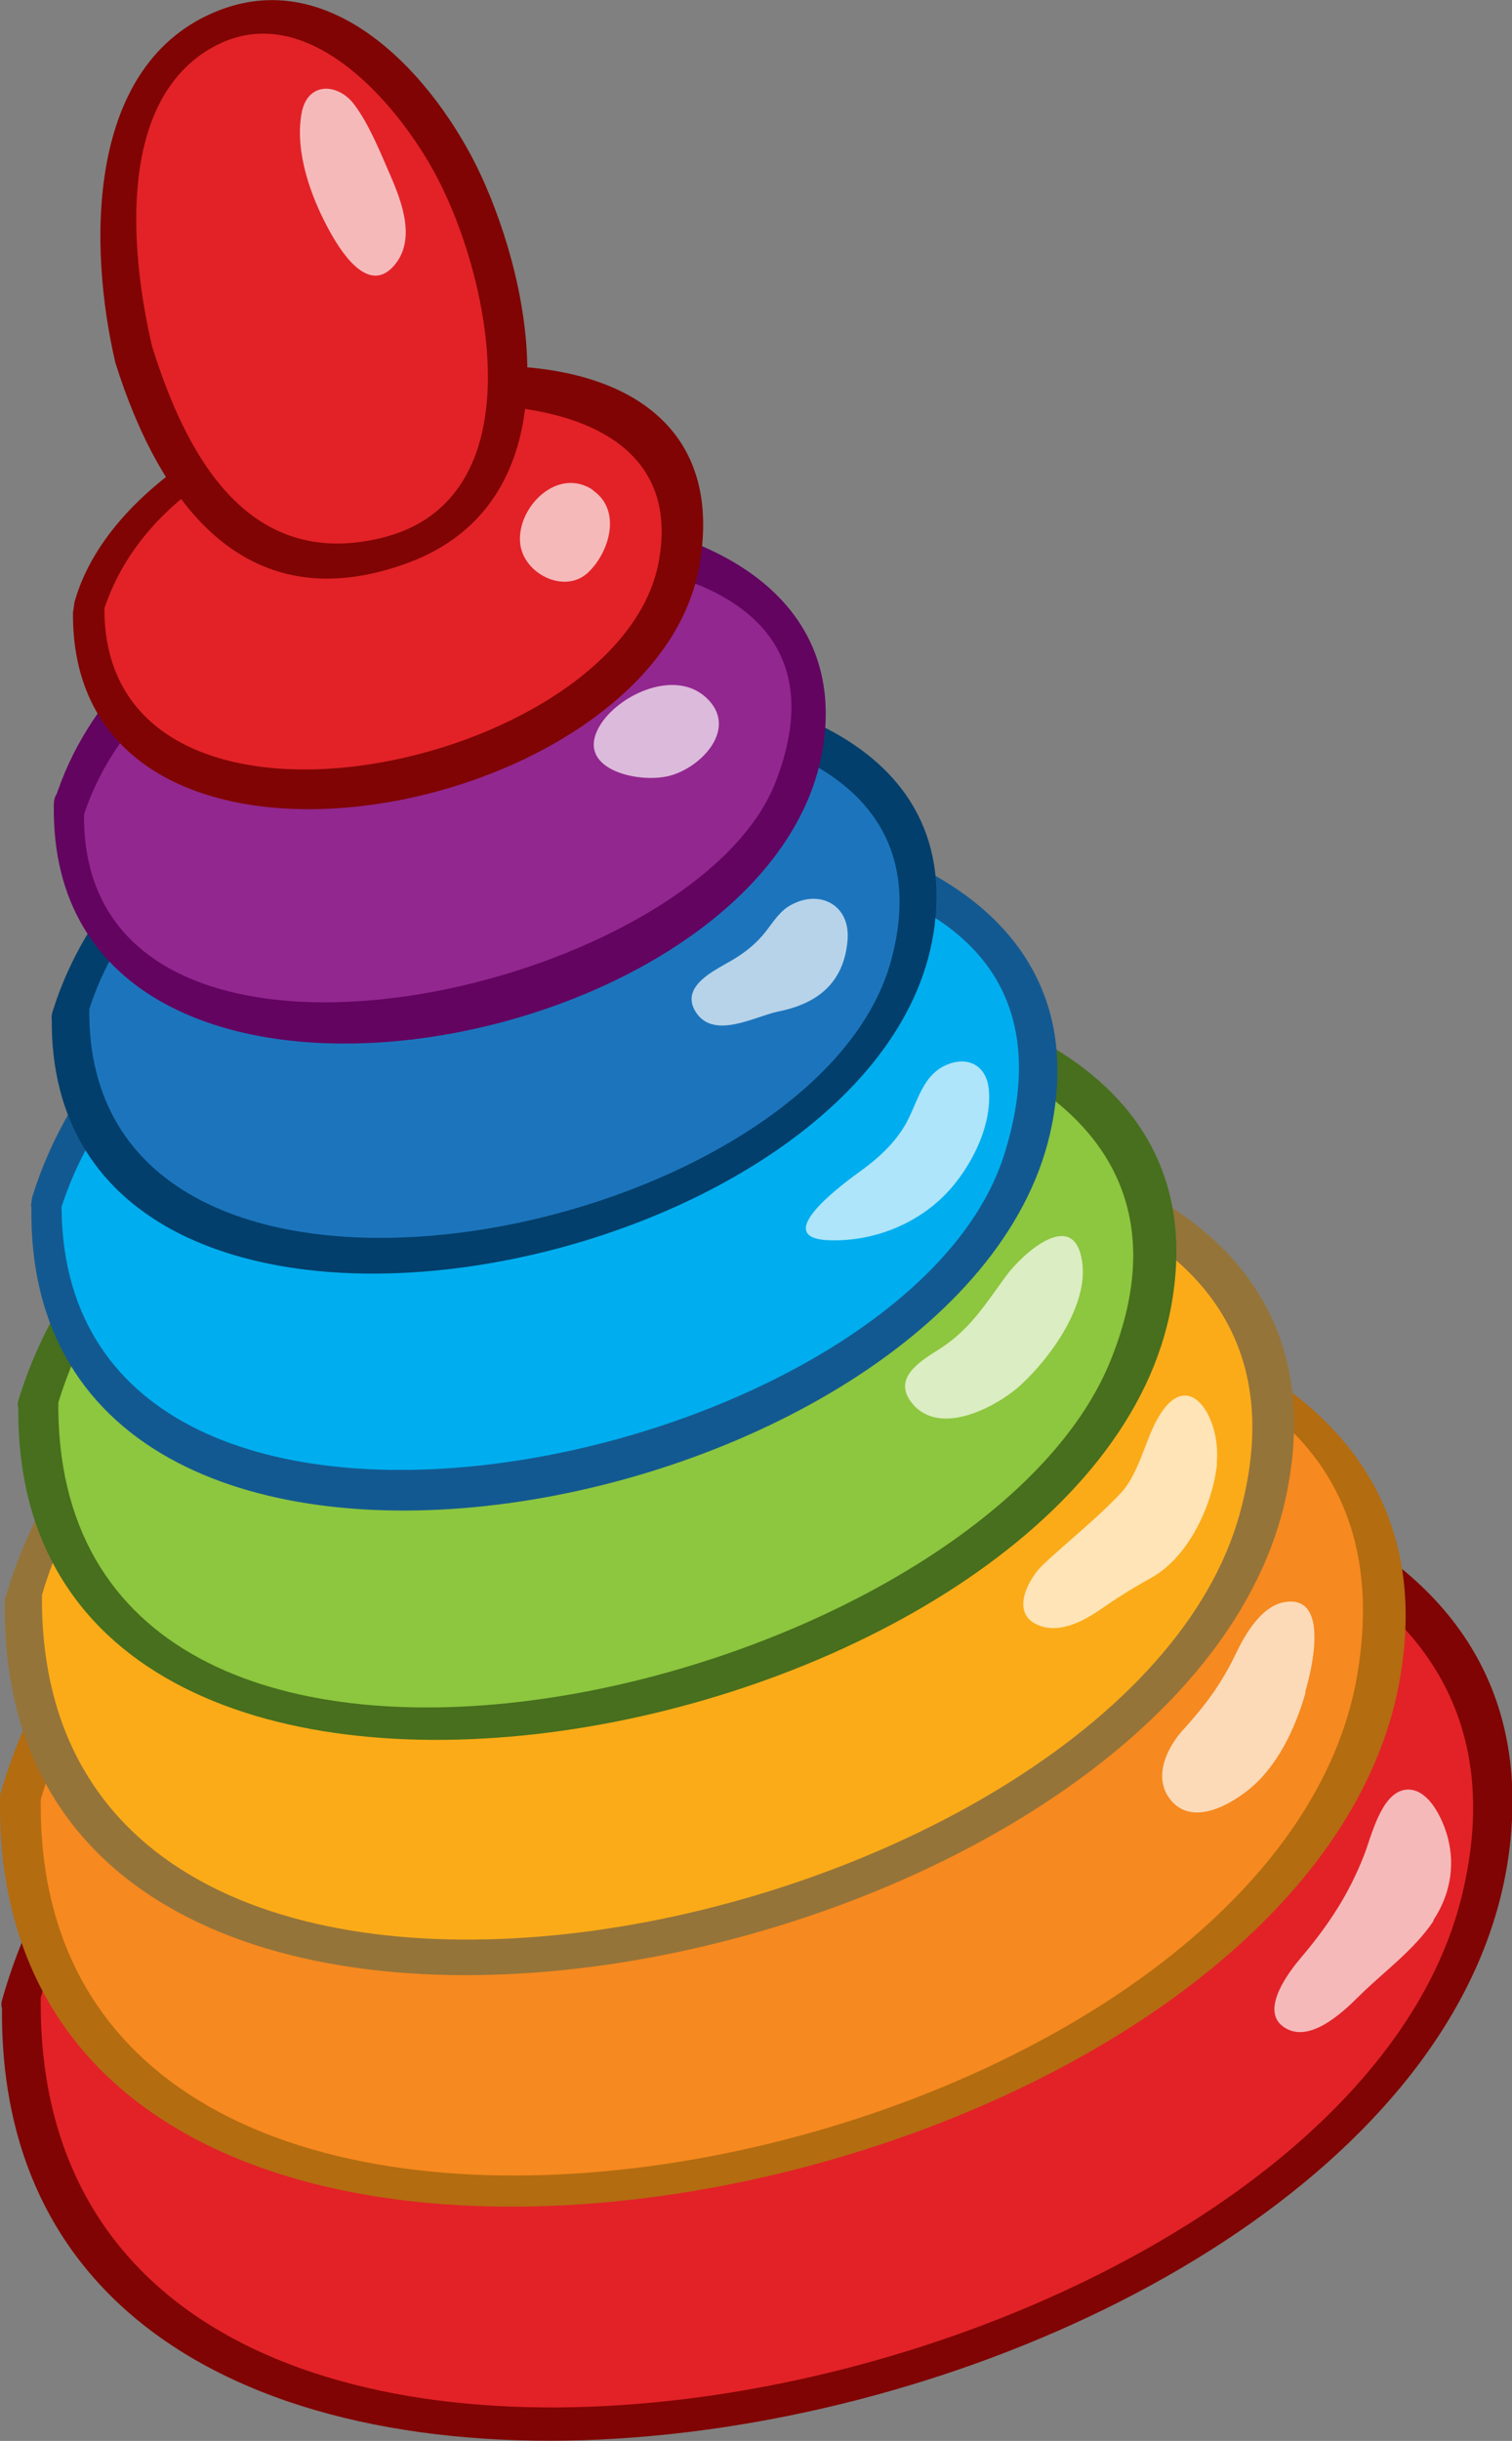 <?xml version="1.0" encoding="UTF-8"?> <svg xmlns="http://www.w3.org/2000/svg" width="295" height="476" viewBox="0 0 295 476" fill="none"><rect x="0" y="0" width="295" height="476" fill="#808080" stroke="none"/> <g clip-path="url(#clip0_709_1150)"> <path d="M4.138 389.895C2.149 399.039 4.536 407.546 7.003 416.371C19.895 463.359 93.506 484.11 171.414 462.802C249.322 441.495 302.083 386.079 289.191 339.171C286.803 330.346 284.496 321.839 278.129 315.001C250.754 285.266 188.046 275.407 124.701 292.74C61.435 310.072 12.494 350.461 4.138 389.975V389.895Z" fill="#E22227"></path> <path d="M0.399 390.849C-1.909 533.642 278.448 477.988 294.364 361.671C303.913 291.547 217.331 276.997 165.844 282.006C102.021 288.287 19.338 322.475 0.399 390.054C-0.795 394.427 6.924 393.394 7.879 389.816C25.625 326.529 104.647 294.091 164.332 288.446C215.103 283.596 302.401 299.339 285.212 369.701C260.622 470.514 5.73 523.147 7.959 389.021C7.959 384.887 0.399 387.113 0.319 390.929L0.399 390.849Z" fill="#800403"></path> <path d="M3.979 350.461C2.148 358.968 4.377 366.839 6.605 375.028C18.542 418.597 86.821 437.917 159.078 418.12C231.416 398.323 280.278 346.962 268.341 303.393C266.112 295.204 263.964 287.333 258.155 280.973C232.769 253.384 174.596 244.241 115.867 260.301C57.138 276.361 11.777 313.809 3.979 350.461Z" fill="#F6891F"></path> <path d="M-0 350.381C-2.149 483.235 254.574 432.828 273.115 327.484C284.734 261.653 204.518 246.229 156.134 250.125C96.609 254.895 18.144 286.459 0.159 349.586C-1.035 353.72 6.764 355.072 7.798 351.415C20.292 307.607 64.459 280.575 105.442 266.741C153.349 250.602 278.845 242.89 264.839 326.45C248.287 425.275 5.968 474.489 7.958 350.62C7.958 346.644 0.079 346.406 -0 350.381Z" fill="#B36C10"></path> <path d="M4.614 311.344C2.943 319.135 4.933 326.37 7.002 333.844C17.984 373.835 80.612 391.486 146.902 373.358C213.191 355.231 258.074 308.084 247.092 268.172C245.023 260.699 243.113 253.464 237.702 247.58C214.465 222.298 161.067 213.95 107.192 228.658C53.396 243.367 11.777 277.793 4.614 311.344Z" fill="#FBAB18"></path> <path d="M0.954 312.298C-1.035 434.339 232.45 386.397 251.151 290.672C263.963 225.319 180.962 213.711 134.886 219.833C82.125 226.829 17.188 256.087 1.113 311.423C-0.24 316.194 7.082 315.001 8.116 311.264C21.883 263.879 75.838 238.04 120.641 228.658C165.444 219.276 260.7 226.273 241.92 295.045C219.319 377.89 6.365 424.242 8.196 310.39C8.196 305.858 0.954 308.482 0.954 312.218V312.298Z" fill="#957439"></path> <path d="M7.48 273.261C5.968 280.178 7.799 286.697 9.629 293.376C19.417 329.074 75.361 344.895 134.568 328.676C193.775 312.457 233.883 270.399 224.095 234.701C222.264 228.022 220.514 221.582 215.739 216.335C194.969 193.755 147.301 186.282 99.155 199.4C51.09 212.598 13.847 243.287 7.48 273.261Z" fill="#8DC63F"></path> <path d="M3.582 273.897C1.831 383.138 213.193 340.761 228.552 254.497C237.863 202.342 177.542 188.428 137.991 190.177C86.264 192.483 19.975 219.356 3.582 273.102C2.388 277.077 10.266 277.157 11.38 273.499C25.625 226.75 80.773 202.58 125.656 197.174C167.754 192.086 239.773 208.623 216.615 265.469C189.717 331.379 9.789 373.597 11.38 272.704C11.38 268.888 3.582 269.922 3.502 273.897H3.582Z" fill="#476F1D"></path> <path d="M9.073 234.621C7.72 240.822 9.391 246.547 10.983 252.589C19.736 284.391 69.553 298.464 122.314 284.073C175.075 269.603 210.806 232.156 202.052 200.275C200.381 194.312 198.869 188.508 194.572 183.896C176.03 163.781 133.535 157.103 90.641 168.79C47.828 180.557 14.643 207.907 8.993 234.621H9.073Z" fill="#00AEEF"></path> <path d="M6.128 235.257C4.537 333.605 190.115 296.476 205.236 219.356C214.148 173.958 165.844 158.137 129.158 159.091C81.729 160.283 21.726 184.135 6.367 233.19C5.014 237.483 10.267 241.061 11.778 236.052C23.636 198.128 67.007 176.184 103.852 169.744C140.697 163.304 214.228 167.121 195.925 225.16C176.507 286.777 10.585 321.521 12.017 233.905C12.097 228.658 6.128 230.805 6.049 235.257H6.128Z" fill="#135991"></path> <path d="M13.768 197.253C12.653 202.501 14.006 207.43 15.359 212.518C22.76 239.55 65.176 251.556 110.138 239.312C155.021 227.068 185.42 195.107 178.019 168.075C176.666 162.986 175.313 158.057 171.653 154.161C155.896 137.068 119.767 131.343 83.24 141.361C46.793 151.299 18.622 174.594 13.768 197.333V197.253Z" fill="#1C75BC"></path> <path d="M10.106 198.128C8.674 282.324 173.323 249.727 182.316 180.716C187.488 141.122 141.412 131.343 111.172 133.331C71.541 135.955 22.998 156.387 10.265 197.253C8.753 201.944 16.154 200.911 17.268 197.253C28.409 161.794 70.427 144.541 104.328 140.884C132.738 137.783 185.419 144.462 173.88 187.236C158.999 242.413 16.154 270.796 17.427 196.379C17.427 191.767 10.186 194.391 10.106 198.128Z" fill="#023F6C"></path> <path d="M13.449 157.819C12.494 162.43 13.687 166.723 14.881 171.176C21.407 194.868 58.49 205.363 97.802 194.63C137.115 183.896 163.694 155.91 157.169 132.218C155.975 127.765 154.781 123.472 151.598 120.053C137.751 105.027 106.158 100.098 74.247 108.843C42.336 117.589 17.666 137.942 13.449 157.819Z" fill="#92278F"></path> <path d="M10.504 157.024C9.39 232.872 151.917 206.476 160.67 145.098C164.968 115.283 136.876 102.244 111.331 100.734C73.451 98.428 22.998 116.714 10.664 156.069C9.47 159.965 14.643 164.577 16.154 159.568C24.988 131.343 56.899 115.601 84.195 110.513C109.819 105.742 168.389 108.207 151.36 152.412C135.364 194.073 15.518 220.946 16.393 158.614C16.393 154.161 10.504 151.776 10.504 157.024Z" fill="#630460"></path> <path d="M17.268 118.622C16.472 122.518 17.427 126.096 18.461 129.833C23.873 149.709 52.68 159.091 85.626 150.107C118.572 141.122 138.546 118.304 133.135 98.428C132.1 94.691 131.145 91.113 128.519 88.172C116.98 75.61 92.709 70.84 65.97 78.154C39.231 85.469 20.849 101.926 17.268 118.622Z" fill="#E22227"></path> <path d="M14.244 119.099C13.289 181.909 127.326 160.363 136.398 110.592C148.017 46.908 28.648 69.329 14.642 117.032C13.369 121.246 18.462 125.142 19.894 120.133C26.022 99.382 46.156 87.456 66.05 82.05C87.616 76.087 134.807 75.451 128.52 109.559C121.039 150.107 19.497 171.812 20.372 118.066C20.451 112.818 14.403 114.568 14.324 119.099H14.244Z" fill="#800403"></path> <path d="M26.101 69.17C30.318 84.514 37.799 96.679 46.712 104.47C55.624 112.182 64.537 110.831 74.087 108.207C83.477 105.663 91.753 102.562 95.494 91.749C99.393 80.46 99.791 65.831 95.494 50.168C87.138 19.479 64.776 -1.113 45.597 4.134C26.419 9.382 17.745 38.481 26.101 69.09V69.17Z" fill="#E22227"></path> <path d="M22.52 70.76C31.274 98.666 48.304 121.246 79.499 109.797C110.694 98.348 105.044 59.947 94.698 36.096C86.502 17.094 66.289 -7.076 42.813 1.988C16.472 12.164 17.268 48.419 22.52 70.76C23.475 74.815 30.558 71.317 29.682 67.58C25.783 50.963 22.52 21.785 39.789 10.256C58.649 -2.306 77.589 20.035 85.149 34.346C95.733 54.223 104.964 97.633 74.247 104.947C47.986 111.228 36.128 88.172 29.682 67.58C28.409 63.525 21.406 67.103 22.52 70.76Z" fill="#800403"></path> <g opacity="0.68"> <path d="M69.154 20.433C72.099 24.408 74.168 29.656 76.157 34.188C78.465 39.514 81.409 47.226 76.476 52.235C71.462 57.244 66.21 48.578 64.141 44.762C60.639 38.322 57.536 29.735 58.809 22.262C59.844 15.901 65.892 16.06 69.154 20.433Z" fill="white"></path> </g> <g opacity="0.68"> <path d="M115.709 95.645C121.359 99.541 118.892 107.73 114.754 111.626C110.218 115.999 101.862 111.864 101.464 105.663C100.987 98.746 108.865 90.954 115.709 95.566V95.645Z" fill="white"></path> </g> <g opacity="0.68"> <path d="M137.593 135.875C144.277 141.758 137.036 149.63 130.59 151.299C124.383 152.889 111.411 149.868 117.38 140.963C121.279 135.239 131.624 130.628 137.593 135.875Z" fill="white"></path> </g> <g opacity="0.68"> <path d="M165.366 183.34C164.649 191.767 159.397 195.743 151.837 197.253C147.221 198.207 139.184 202.898 135.683 197.253C132.897 192.642 138.547 189.7 141.731 187.872C144.357 186.441 146.744 184.771 148.734 182.465C150.405 180.557 151.598 178.252 153.747 176.82C159.556 173.163 165.923 176.264 165.366 183.26V183.34Z" fill="white"></path> </g> <g opacity="0.68"> <path d="M192.901 212.28C193.617 218.879 190.116 226.193 186.057 231.123C180.248 238.199 171.017 242.174 161.785 241.856C149.769 241.459 164.968 230.487 168.152 228.181C171.414 225.796 174.279 223.172 176.428 219.674C179.134 215.222 179.77 209.179 185.5 207.351C189.479 206.079 192.503 208.305 192.901 212.28Z" fill="white"></path> </g> <g opacity="0.68"> <path d="M211.123 245.99C212.396 254.259 205.314 264.277 199.504 269.763C194.809 274.215 183.589 280.257 178.098 273.817C173.959 268.967 179.212 265.628 183.032 263.243C189.159 259.427 192.183 254.418 196.321 248.773C199.425 244.559 209.531 235.337 211.123 245.99Z" fill="white"></path> </g> <g opacity="0.68"> <path d="M237.464 285.346C236.588 293.535 231.893 303.791 224.333 307.846C220.752 309.833 217.728 311.742 214.306 314.127C210.964 316.353 206.428 318.658 202.369 316.83C197.038 314.445 200.698 307.766 203.563 305.063C208.497 300.452 214.147 295.999 218.683 291.15C222.025 287.572 223.299 281.529 225.527 277.236C231.734 265.469 238.339 276.6 237.384 285.346H237.464Z" fill="white"></path> </g> <g opacity="0.68"> <path d="M254.733 330.028C252.744 337.024 249.163 344.736 243.274 349.268C238.977 352.607 231.894 356.106 227.995 350.461C224.971 346.008 227.995 340.284 231.178 336.945C235.475 332.174 238.42 328.12 241.205 322.316C242.956 318.658 246.059 313.332 250.436 312.457C259.588 310.708 255.927 325.655 254.654 329.948L254.733 330.028Z" fill="white"></path> </g> <g opacity="0.68"> <path d="M279.721 374.551C275.822 380.355 270.172 384.33 265.238 389.18C261.975 392.44 255.211 398.88 250.277 395.143C245.821 391.804 251.63 384.33 253.938 381.627C259.19 375.425 263.169 369.383 266.113 361.83C267.546 358.252 269.376 349.825 274.071 349.03C278.687 348.314 281.631 354.992 282.507 358.491C283.939 364.056 282.825 369.701 279.642 374.471L279.721 374.551Z" fill="white"></path> </g> </g> <defs> <clipPath id="clip0_709_1150"> <rect width="295" height="476" fill="white"></rect> </clipPath> </defs> </svg> 